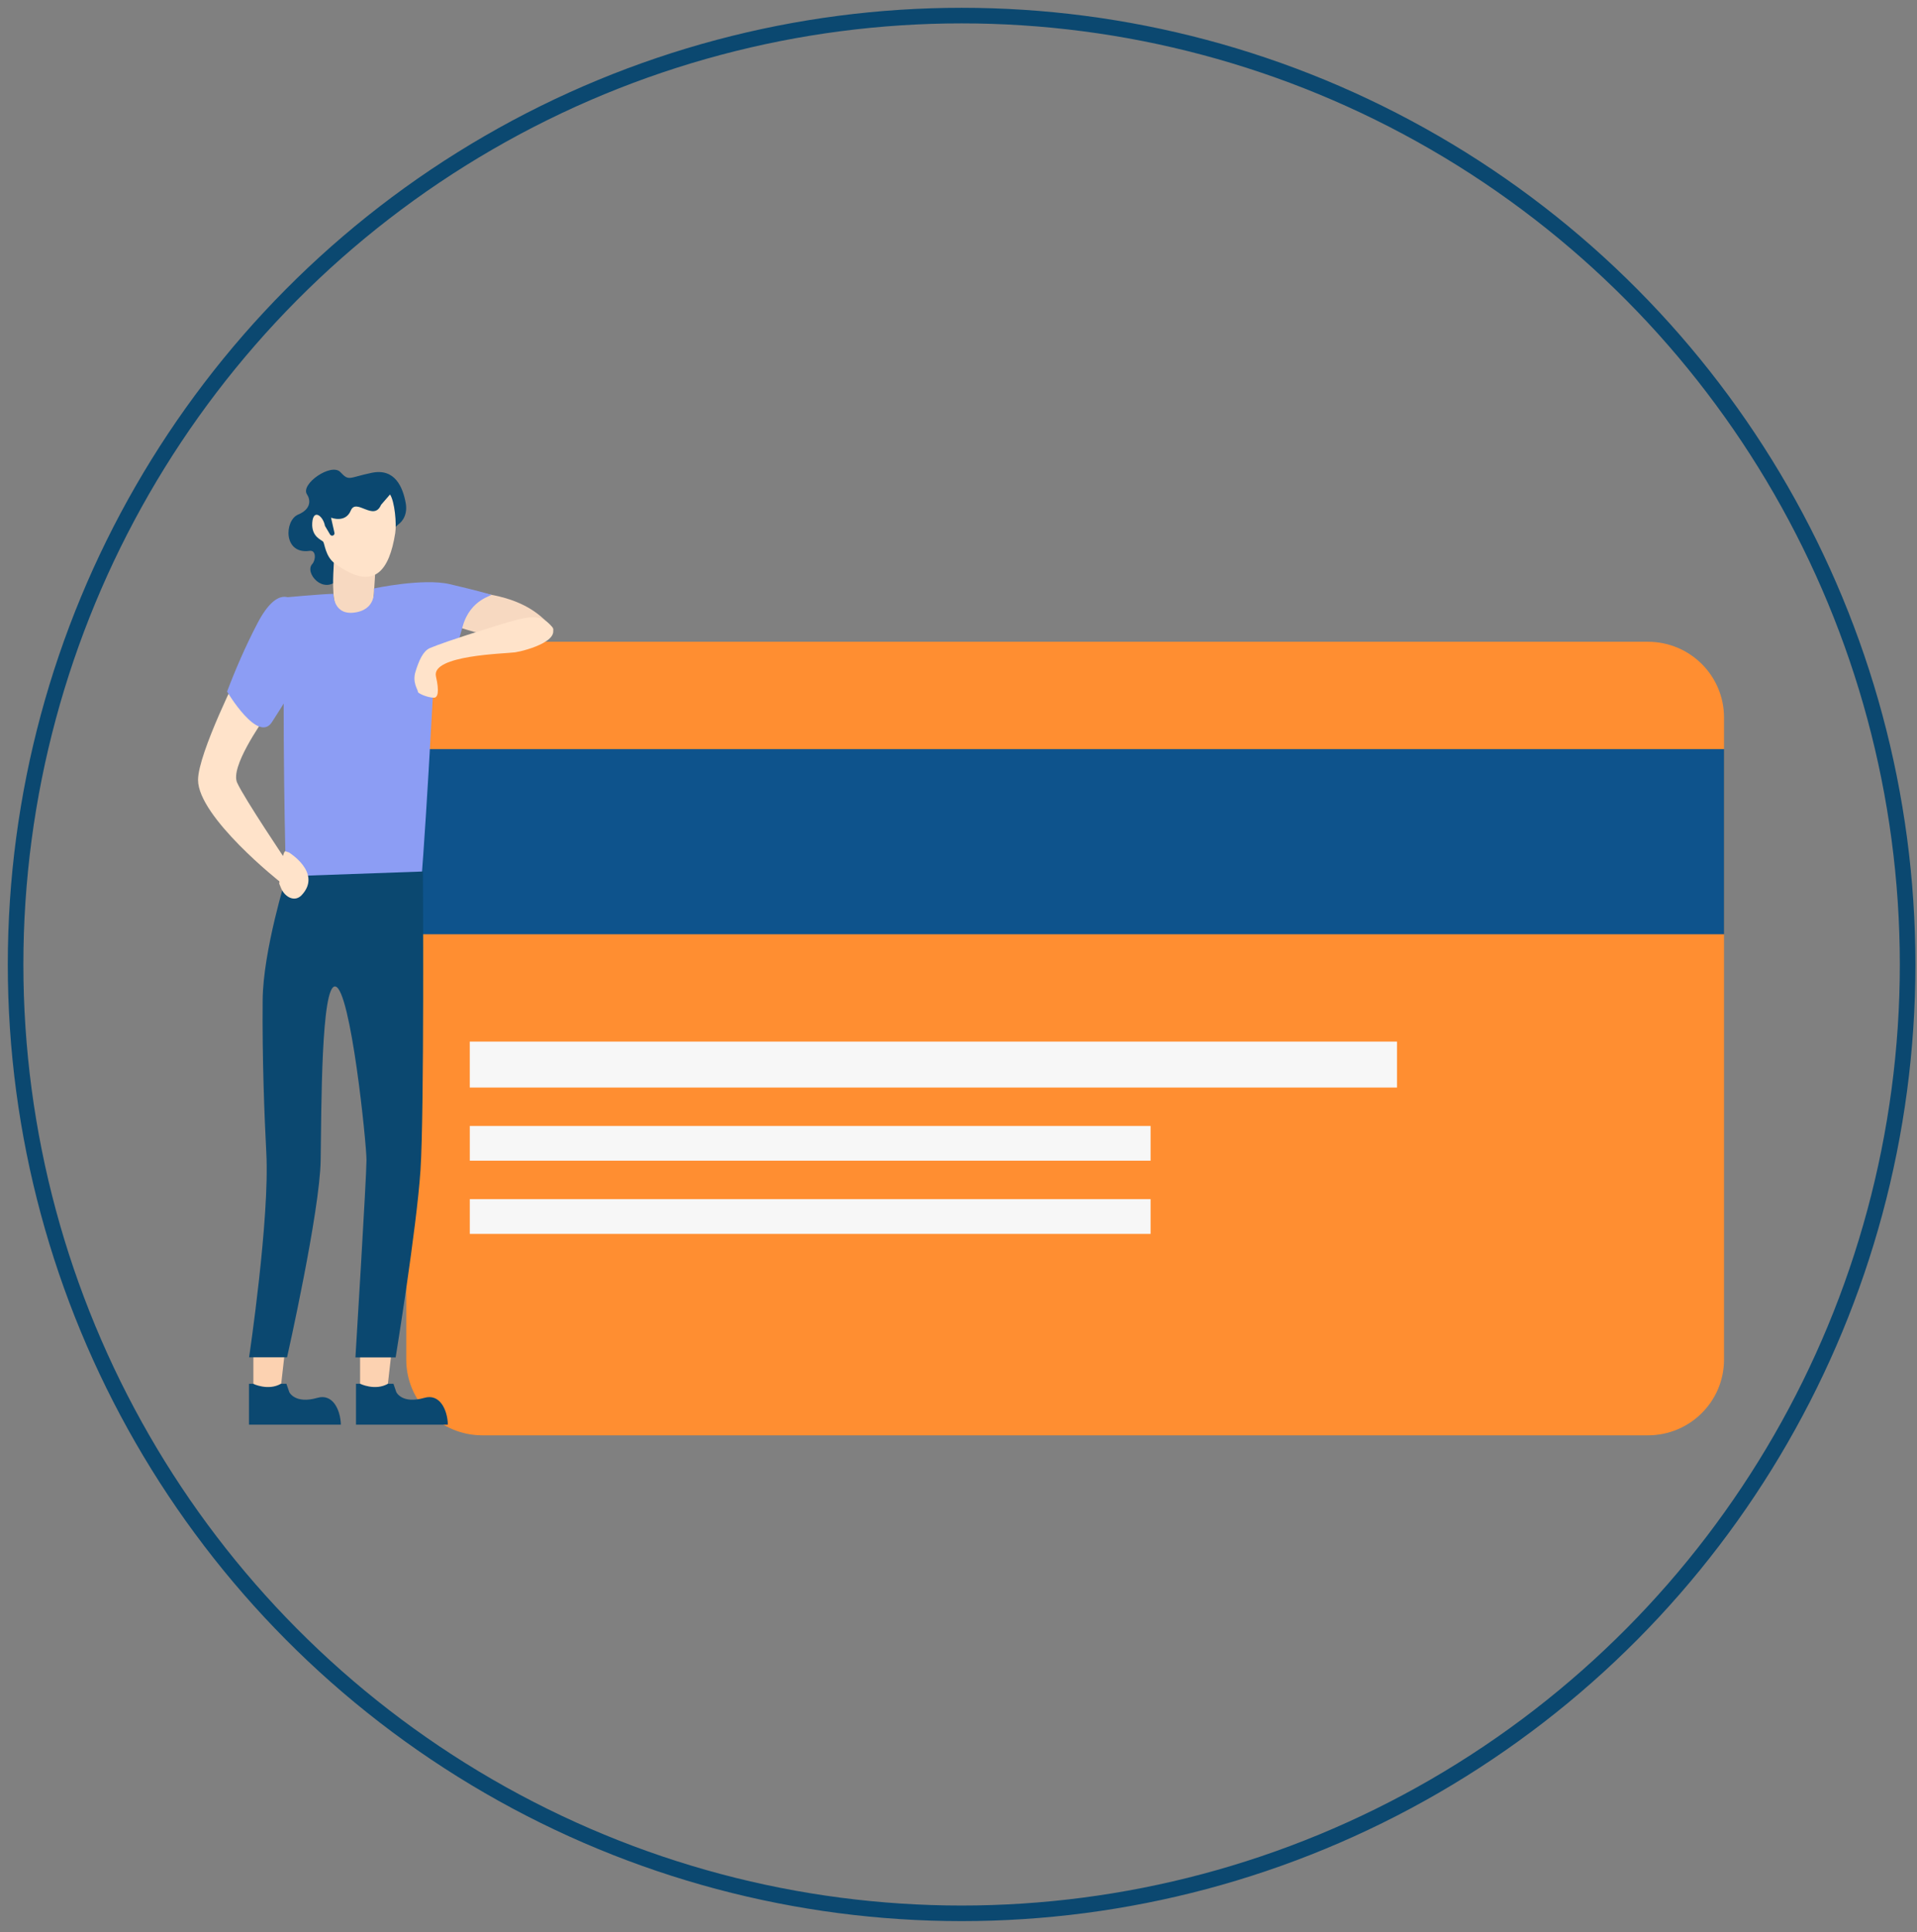 <?xml version="1.0" encoding="UTF-8"?> <svg xmlns="http://www.w3.org/2000/svg" width="123" height="124" viewBox="0 0 123 124" fill="none"><rect x="0" y="0" width="123" height="124" fill="#808080" stroke="none"/> <ellipse cx="61.699" cy="61.893" rx="60.699" ry="60.893" stroke="#0B4870"></ellipse> <g clip-path="url(#clip0_338_484)"> <path d="M25.568 33.644C25.568 33.644 26.213 33.234 26.029 32.261C25.845 31.288 25.356 30.032 23.853 30.342C22.351 30.653 22.415 30.907 21.834 30.293C21.253 29.686 19.247 31.069 19.701 31.732C19.913 32.049 20.005 32.656 19.127 33.023C18.248 33.39 18.156 35.591 19.864 35.351C20.296 35.287 20.267 35.943 20.034 36.197C19.516 36.762 20.756 38.208 21.706 37.171C22.663 36.134 25.568 33.644 25.568 33.644Z" fill="#0B4870"></path> <path d="M30.949 92.111H105.736C108.436 92.111 110.618 89.931 110.618 87.25V46.045C110.618 43.358 108.428 41.185 105.736 41.185H30.949C28.249 41.185 26.066 43.365 26.066 46.045V87.25C26.066 89.931 28.256 92.111 30.949 92.111Z" fill="#FF8E31"></path> <path d="M26.064 59.955L110.623 59.955V48.075L26.064 48.075V59.955Z" fill="#0E538C"></path> <path d="M30.142 69.792L89.635 69.792V66.843H30.142V69.792Z" fill="#F7F7F7"></path> <path d="M30.143 74.486H73.826V72.257H30.143V74.486Z" fill="#F7F7F7"></path> <path d="M30.143 79.184H73.826V76.954H30.143V79.184Z" fill="#F7F7F7"></path> <path d="M25.145 86.551L24.861 89.049H23.104V86.22L25.145 86.551Z" fill="#FCD2B1"></path> <path d="M18.299 86.551L18.015 89.049H16.258V86.22L18.299 86.551Z" fill="#FCD2B1"></path> <path d="M23.99 38.102C23.933 38.934 23.586 39.661 23.217 39.696C22.87 39.696 22.516 39.696 22.169 39.696C21.8 39.661 21.446 38.941 21.396 38.102C21.311 36.726 21.495 36.24 21.403 34.864C21.346 34.039 24.309 33.15 24.252 33.975C24.167 35.351 24.082 36.726 23.99 38.102ZM29.525 37.82C29.525 37.82 31.325 38.102 32.062 38.285C34.11 38.786 34.882 39.731 35.378 40.183C35.874 40.635 34.783 40.691 34.23 41.1C33.677 41.509 29.192 40.324 28.249 39.781C27.314 39.231 28.915 37.82 29.525 37.82Z" fill="#F7D9C1"></path> <path d="M22.919 39.28C24.202 39.005 23.989 37.764 23.989 37.764C23.989 37.764 27.143 37.086 28.858 37.488C30.573 37.891 31.345 38.109 31.508 38.166C31.671 38.222 30.183 38.413 29.687 40.197C29.191 41.982 29.063 42.271 29.063 42.271L27.915 42.102C27.915 42.102 27.157 56.507 26.881 57.89C26.604 59.272 20.814 59.738 18.412 58.376C18.412 58.376 18.199 52.627 18.199 44.783L18.086 38.356C18.086 38.356 20.779 38.109 21.388 38.109C21.395 38.102 21.367 39.612 22.919 39.28Z" fill="#8C9DF4"></path> <path d="M35.08 39.901C34.449 39.435 33.882 39.527 31.763 40.183C28.943 41.058 28.007 41.411 27.575 41.594C27.143 41.785 26.881 42.391 26.661 43.097C26.441 43.802 26.817 44.254 26.817 44.402C26.817 44.493 27.398 44.761 27.83 44.776C28.092 44.783 28.199 44.402 27.972 43.407C27.66 42.039 32.394 41.954 33.053 41.862C33.691 41.77 36.561 41.002 35.08 39.901ZM12.707 50.052C12.707 48.338 15.393 43.005 15.393 43.005C15.393 42.991 15.4 42.984 15.4 42.97V42.963C15.4 42.956 15.407 42.949 15.407 42.941C15.407 42.941 15.407 42.934 15.414 42.934C15.414 42.927 15.421 42.927 15.421 42.92L15.428 42.913L15.435 42.906C15.435 42.906 15.443 42.906 15.443 42.899C15.45 42.899 15.45 42.892 15.457 42.892H15.464C15.471 42.892 15.471 42.892 15.478 42.892C15.485 42.892 15.485 42.892 15.492 42.892C15.499 42.892 15.499 42.892 15.506 42.892C15.513 42.892 15.513 42.892 15.521 42.892C15.528 42.892 15.528 42.892 15.535 42.899C15.542 42.899 15.542 42.899 15.549 42.906C15.556 42.906 15.563 42.913 15.563 42.913C15.57 42.913 15.57 42.92 15.577 42.92C15.584 42.92 15.591 42.927 15.598 42.927C15.605 42.927 15.613 42.934 15.613 42.934C15.62 42.941 15.627 42.941 15.634 42.949C15.641 42.956 15.648 42.956 15.648 42.963C15.655 42.97 15.662 42.97 15.669 42.977C15.676 42.984 15.684 42.984 15.691 42.991C15.698 42.998 15.705 43.005 15.712 43.005C15.719 43.012 15.726 43.012 15.733 43.019C15.74 43.026 15.747 43.033 15.754 43.04C15.761 43.047 15.768 43.054 15.776 43.054C15.783 43.061 15.79 43.069 15.797 43.075C15.804 43.083 15.811 43.09 15.818 43.097C15.825 43.104 15.832 43.111 15.847 43.118C15.854 43.125 15.861 43.132 15.868 43.139C15.875 43.146 15.889 43.16 15.896 43.167C15.903 43.174 15.91 43.181 15.917 43.188C15.924 43.196 15.939 43.21 15.946 43.217C15.953 43.224 15.96 43.231 15.967 43.238C15.974 43.252 15.988 43.259 15.995 43.273C16.002 43.28 16.009 43.287 16.017 43.294C16.024 43.308 16.038 43.315 16.045 43.33C16.052 43.337 16.059 43.344 16.066 43.351C16.08 43.365 16.087 43.379 16.102 43.393C16.109 43.4 16.116 43.407 16.123 43.414C16.137 43.428 16.144 43.442 16.158 43.456C16.165 43.464 16.165 43.471 16.172 43.478C16.187 43.492 16.201 43.513 16.215 43.527C16.222 43.534 16.222 43.541 16.229 43.541C16.243 43.562 16.258 43.576 16.272 43.598C16.272 43.605 16.279 43.605 16.279 43.612C16.293 43.633 16.314 43.654 16.328 43.682C17.009 44.592 17.356 45.488 17.094 45.89C16.739 46.441 14.762 49.227 15.216 50.229C15.669 51.237 18.433 55.343 18.433 55.343L18.015 56.627C18.008 56.641 12.707 52.437 12.707 50.052Z" fill="#FFE3CA"></path> <path d="M18.752 38.497C18.752 38.497 17.83 37.495 16.526 39.985C15.747 41.474 15.088 43.012 14.57 44.38C14.57 44.38 16.576 47.766 17.462 46.32C17.717 45.904 18.39 44.916 18.581 44.458C19.701 41.707 18.752 38.497 18.752 38.497Z" fill="#8C9DF4"></path> <path d="M25.025 31.732C25.322 32.176 25.457 33.608 25.358 34.215C24.989 36.536 24.047 38.081 21.446 36.127C20.886 35.703 20.829 34.885 20.737 34.765C20.645 34.645 19.972 34.462 20.035 33.545C20.099 32.628 20.73 33.1 20.851 33.749L21.177 34.3C21.205 34.342 21.247 34.37 21.297 34.377C21.396 34.384 21.481 34.293 21.46 34.194L21.24 33.22C21.24 33.22 22.162 33.594 22.509 32.762C22.856 31.93 23.983 33.495 24.451 32.395L25.025 31.732Z" fill="#FFE3CA"></path> <path d="M22.842 88.802H23.104C23.104 88.802 24.075 89.274 24.89 88.802H25.244L25.428 89.338C25.428 89.338 25.79 90.121 27.235 89.704C28.206 89.422 28.709 90.452 28.738 91.426H22.842V88.802ZM15.975 88.802H16.237C16.237 88.802 17.208 89.274 18.023 88.802H18.377L18.561 89.338C18.561 89.338 18.923 90.121 20.368 89.704C21.339 89.422 21.842 90.452 21.871 91.426H15.975V88.802ZM27.136 55.928C27.136 55.928 27.228 71.335 26.98 75.088C26.732 78.841 25.386 87.109 25.386 87.109H22.806C22.806 87.109 23.515 75.546 23.515 74.446C23.515 73.345 22.502 63.505 21.523 63.307C20.602 63.124 20.623 71.173 20.574 74.467C20.524 77.761 18.419 87.102 18.419 87.102H15.982C15.982 87.102 17.314 78.185 17.087 73.98C16.967 71.688 16.818 67.935 16.853 64.161C16.882 61.014 18.37 56.239 18.37 56.239L27.136 55.928Z" fill="#0B4870"></path> <path d="M18.32 54.63C18.547 54.715 18.533 54.701 18.533 54.701C18.533 54.701 20.687 56.013 19.362 57.438C18.908 57.925 18.277 57.565 18.044 57.015L17.916 56.711C17.916 56.704 18.1 54.539 18.32 54.63Z" fill="#FFE3CA"></path> </g> <defs> <clipPath id="clip0_338_484"> <rect width="98.685" height="62.071" fill="white" transform="translate(11.965 30.071)"></rect> </clipPath> </defs> </svg> 